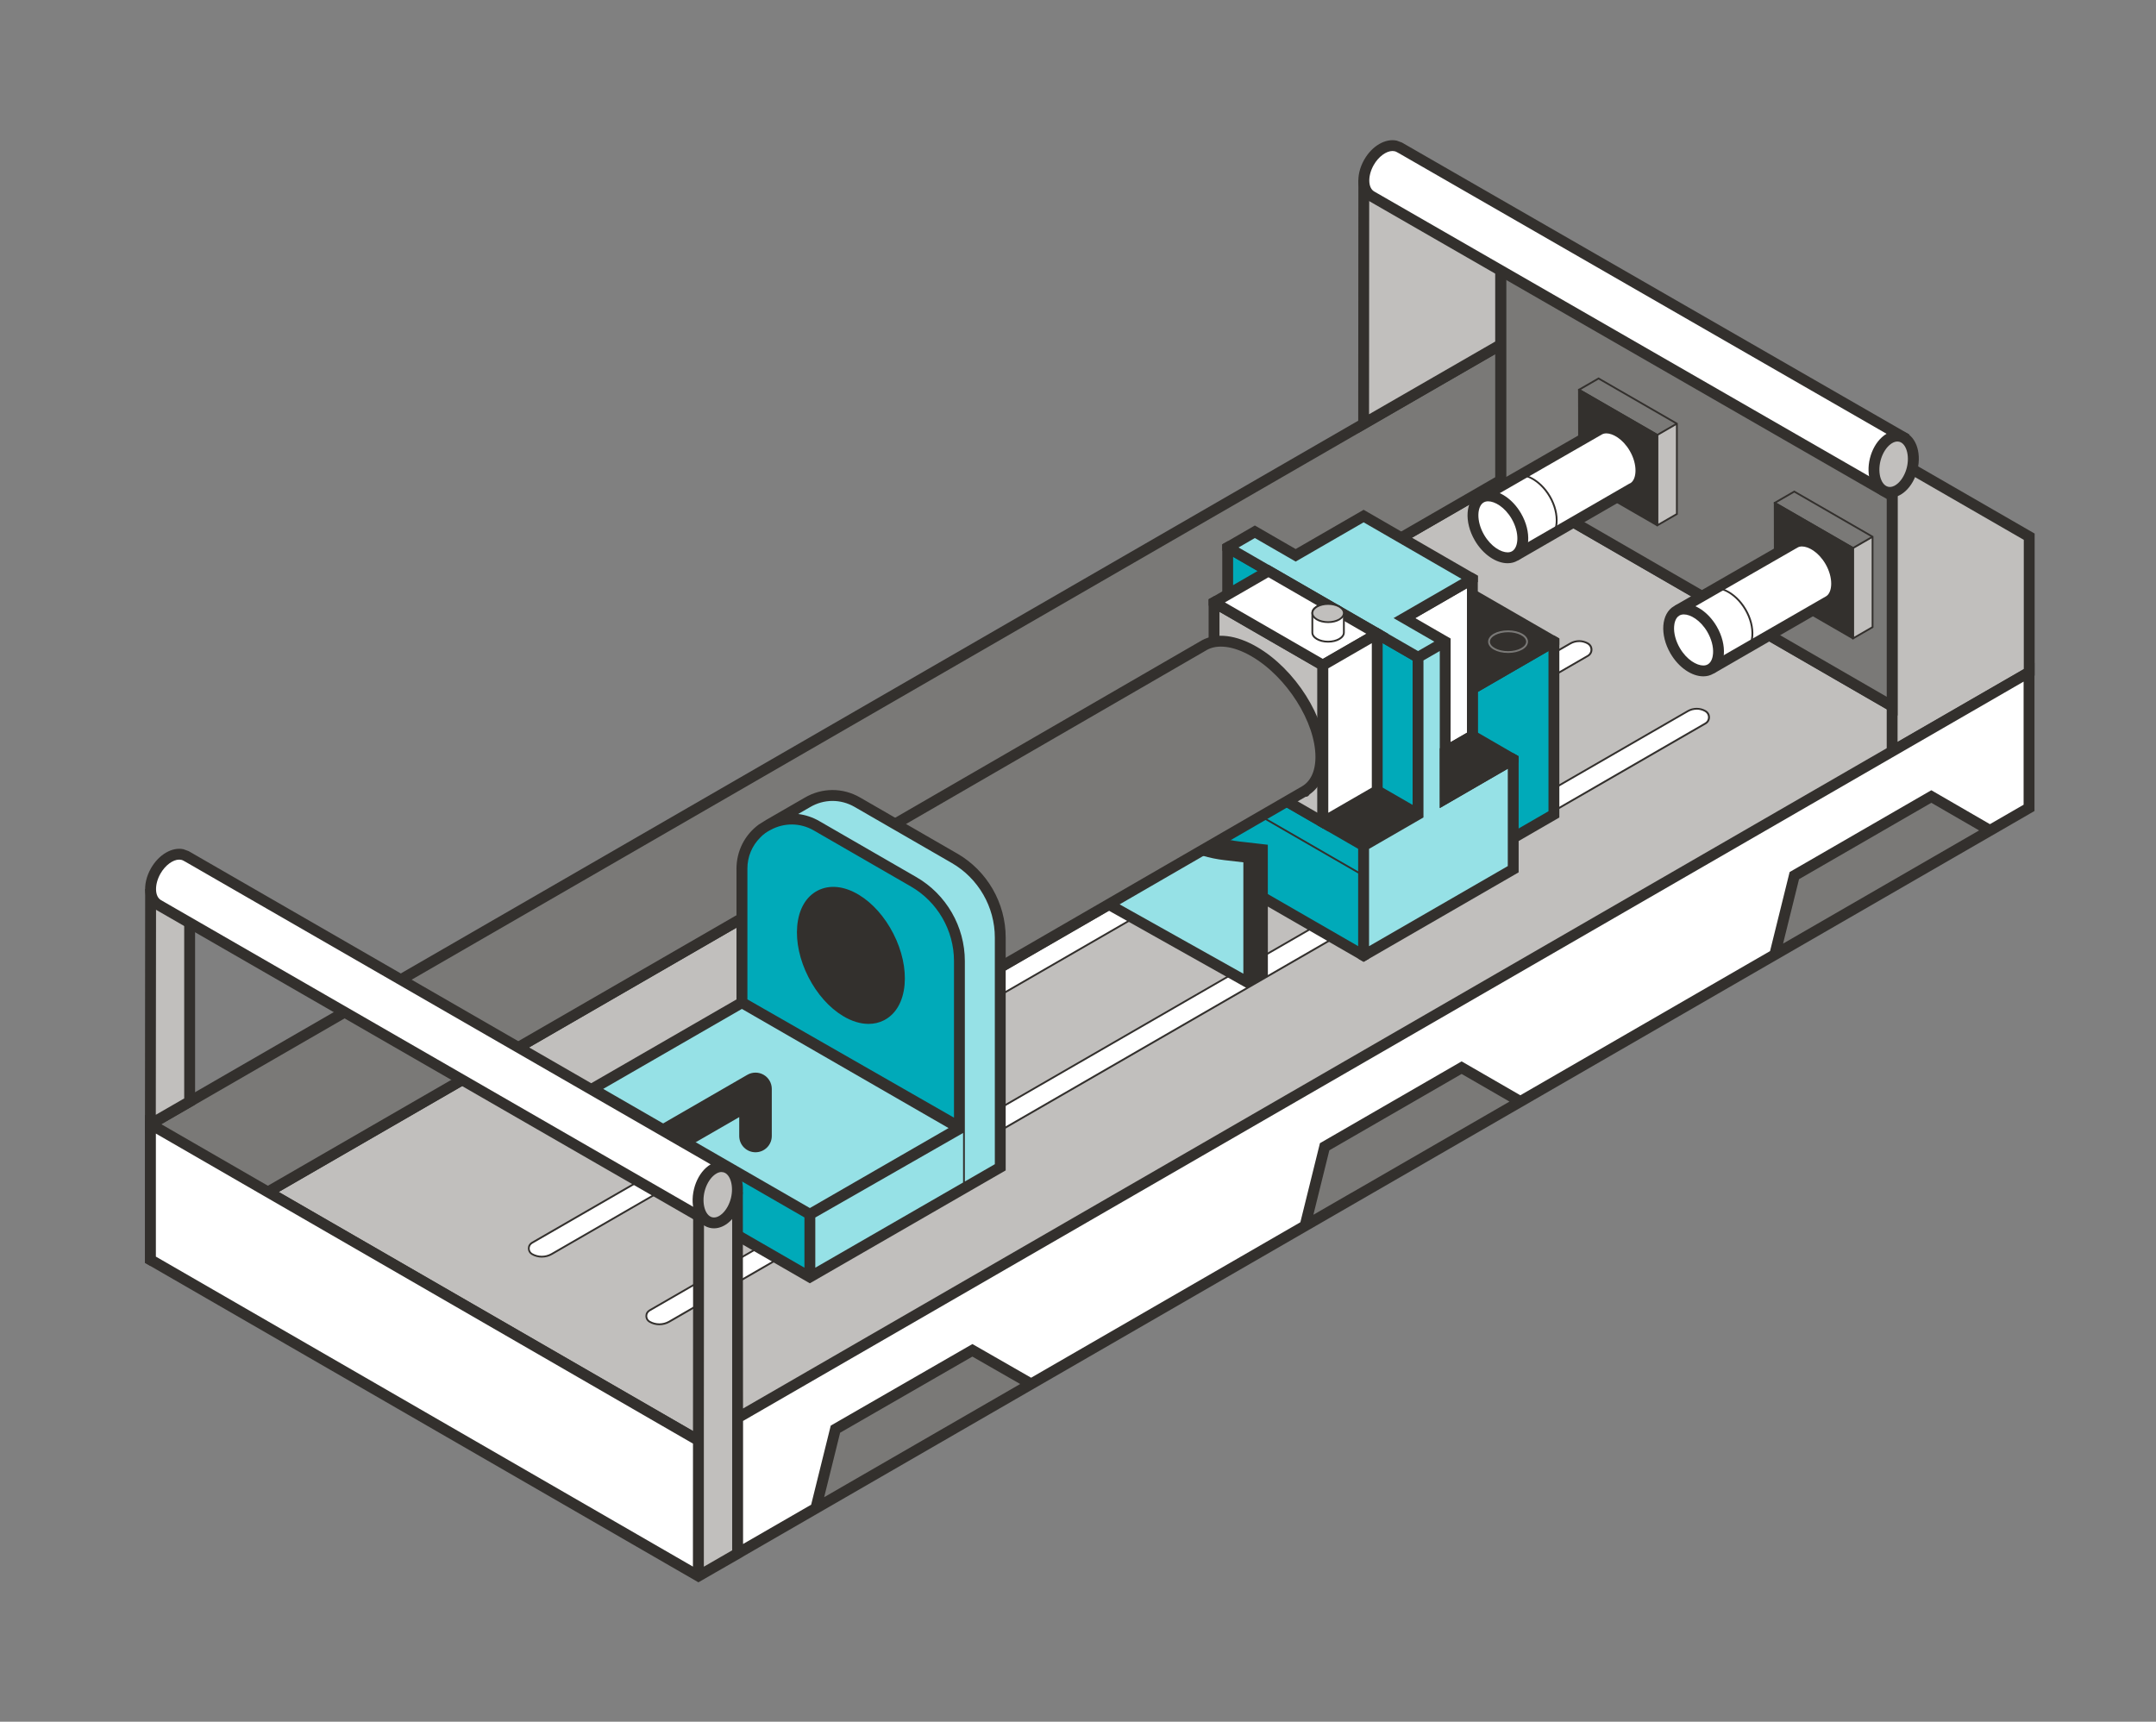 <?xml version="1.0" encoding="UTF-8"?><svg xmlns="http://www.w3.org/2000/svg" id="ESR-150-OS" width="596" height="476" viewBox="0 0 596 476"><rect x="0" y="0" width="596" height="476" fill="#808080" stroke="none"/><defs><style> .cls-1 { fill: #96e1e6; } .cls-2 { fill: #c1bfbd; } .cls-3, .cls-4 { fill: #7a7977; } .cls-4 { stroke: #33302d; stroke-linecap: round; stroke-linejoin: round; stroke-width: 3px; } .cls-5 { fill: #fff; } .cls-6 { fill: #33302d; } .cls-7 { fill: #00aab9; } </style></defs><g><polygon class="cls-2" points="544.7 207.73 414.87 132.77 74.05 329.54 203.95 404.5 544.7 207.73"/><path class="cls-6" d="M203.95,406.24l-132.9-76.69,343.81-198.51,132.83,76.69-343.75,198.51ZM77.05,329.54l126.9,73.23,337.75-195.04-126.83-73.23L77.05,329.54Z"/></g><polygon class="cls-3" points="41.59 310.81 41.59 348.29 414.82 132.8 414.82 95.31 41.59 310.81"/><path class="cls-6" d="M40.09,349.16v-39.21L416.32,92.72v40.94L41.59,350.02l-1.5-.87ZM43.09,311.68v34.02l370.24-213.76v-34.02L43.09,311.68Z"/><g><polygon class="cls-2" points="376.96 117.13 414.83 95.3 414.83 64.04 377 49.94 376.96 117.13"/><path class="cls-6" d="M375.46,119.73l.05-70.02,40.82,13.29v33.17l-40.87,23.56ZM378.5,52.1l-.04,62.43,34.87-20.1v-29.35l-34.83-12.98Z"/></g><polygon class="cls-2" points="41.57 310.81 52.43 304.54 52.43 242.08 41.64 245.89 41.57 310.81"/><path class="cls-6" d="M40.07,313.41l.06-67.59,13.8-5.86v65.45l-13.86,8ZM43.14,246.95l-.07,61.26,7.85-4.53v-59.48l-7.79,2.75Z"/><g><path class="cls-5" d="M152.5,346.72c27.63-15.96,257.64-148.76,286.45-165.39,1.32-.76,1.31-2.66,0-3.42h0c-1.5-.87-3.35-.87-4.86,0l-287.02,165.69c-1.2.69-1.2,2.43,0,3.12h0c1.68.97,3.75.97,5.43,0Z"/><path class="cls-6" d="M149.79,347.69c-.98,0-1.96-.25-2.84-.76-.64-.37-1.02-1.03-1.02-1.78s.38-1.41,1.03-1.78l287.02-165.69c1.57-.91,3.53-.91,5.11,0,.7.4,1.12,1.12,1.12,1.93,0,.8-.42,1.52-1.11,1.92l-14.23,8.22c-58.46,33.75-247.33,142.8-272.22,157.17h0c-.88.51-1.86.76-2.84.76ZM436.52,177.51c-.8,0-1.59.21-2.3.62l-287.02,165.69c-.49.28-.78.78-.78,1.34s.29,1.06.77,1.34c1.6.92,3.58.92,5.18,0h0c24.87-14.37,213.76-123.42,272.22-157.17l14.23-8.22c.54-.31.86-.87.86-1.49s-.32-1.18-.87-1.5c-.71-.41-1.51-.62-2.3-.62Z"/></g><g><path class="cls-5" d="M185,365.41c27.63-15.96,257.64-148.76,286.45-165.39,1.32-.76,1.31-2.66,0-3.42h0c-1.5-.87-3.35-.87-4.86,0l-287.02,165.69c-1.2.69-1.2,2.43,0,3.12h0c1.68.97,3.75.97,5.43,0Z"/><path class="cls-6" d="M182.28,366.39c-.98,0-1.96-.25-2.84-.76-.64-.37-1.02-1.03-1.02-1.78s.38-1.4,1.03-1.78l287.02-165.69c1.58-.91,3.53-.91,5.11,0,.7.4,1.12,1.12,1.12,1.93s-.42,1.52-1.11,1.92l-14.23,8.22c-58.46,33.75-247.35,142.81-272.22,157.17l-.12-.22.12.22c-.88.51-1.86.76-2.84.76ZM469.01,196.21c-.8,0-1.59.2-2.3.61l-287.02,165.69c-.49.28-.78.78-.78,1.34s.29,1.06.77,1.34c1.6.92,3.58.92,5.18,0h0c24.87-14.37,213.76-123.42,272.22-157.17l14.23-8.22c.54-.31.86-.87.86-1.49s-.32-1.18-.87-1.5c-.71-.41-1.51-.62-2.3-.62Z"/></g><g><polygon class="cls-2" points="523.06 207.72 560.95 185.88 560.95 148.38 523.06 126.53 523.06 207.72"/><path class="cls-6" d="M521.56,210.32v-86.39l40.89,23.58v39.24l-40.89,23.57ZM524.56,129.12v76.01l34.89-20.11v-35.77l-34.89-20.12Z"/></g><g><polygon class="cls-3" points="415.11 64.07 415.11 132.78 523.27 195.28 523.27 126.56 415.11 64.07"/><path class="cls-6" d="M524.56,197.83l-111.15-64.23V61.43l111.15,64.23v72.18ZM416.41,131.88l105.15,60.76v-65.25l-105.15-60.76v65.25Z"/></g><g><polygon class="cls-3" points="490.59 139.03 512.24 151.52 517.65 148.39 496.01 135.9 490.59 139.03"/><g><polygon class="cls-2" points="512.24 176.51 512.24 151.52 517.65 148.39 517.65 173.38 512.24 176.51"/><path class="cls-6" d="M517.9,148.25l-21.9-12.63-5.66,3.27v.28l21.75,12.56-.11,24.92.25.14.25-.14,5.41-3.12v-25.28ZM496.01,136.19l21.15,12.2-2.74,1.58-2.18,1.26-21.15-12.2,4.91-2.84ZM517.4,148.83v24.41l-4.91,2.84v-24.41l2.32-1.34,2.59-1.5Z"/></g><g><polygon class="cls-6" points="490.63 164.03 512.24 176.51 512.24 151.52 490.59 139.03 490.63 164.03"/><path class="cls-6" d="M512.49,176.65l-.25.14-21.85-12.62-.04-25.29.25-.14,21.9,12.63v25.28ZM490.88,163.89l21.11,12.19v-24.41l-21.15-12.2.04,24.43Z"/></g><g><path class="cls-5" d="M464.32,167.82l30.84-17.81.78-.38c.65-.37,1.4-.56,2.21-.56,2.88,0,6.18,2.34,8.22,5.83,1.35,2.32,2.01,4.85,1.84,7.12-.16,2.13-1.02,3.76-2.44,4.58-.08.05-.17.08-.25.12l-.1.04-31.27,18.05-9.82-17.01Z"/><path class="cls-6" d="M498.14,151.08c1.77,0,4.55,1.51,6.49,4.84,2.25,3.86,1.92,7.92.16,8.94l-29.92,17.23-7.82-13.54,29.87-17.17c.35-.2.75-.3,1.22-.3h0ZM498.14,148.08c-.96,0-1.88.22-2.7.69l-32.49,18.69,10.82,18.74,32.06-18.51c.15-.07.29-.13.43-.21,3.53-2.06,3.96-7.91.96-13.07-2.29-3.94-5.92-6.33-9.08-6.33h0Z"/></g><g><path class="cls-5" d="M470.86,185.99c-2.88,0-6.19-2.35-8.22-5.84-2.72-4.67-2.45-9.92.6-11.7.66-.39,1.42-.58,2.25-.58,2.88,0,6.19,2.35,8.22,5.84,2.72,4.67,2.45,9.92-.6,11.7-.66.39-1.42.58-2.25.58Z"/><path class="cls-6" d="M465.49,169.87h0c1.77,0,4.55,1.52,6.49,4.84,1.13,1.95,1.71,4.12,1.57,5.97-.06.84-.33,2.35-1.45,3-.36.21-.77.31-1.25.31-1.77,0-4.55-1.52-6.49-4.84-1.13-1.95-1.71-4.12-1.57-5.97.06-.84.33-2.35,1.45-3,.36-.21.77-.31,1.25-.31h0ZM465.49,166.87c-.98,0-1.92.23-2.75.72-3.53,2.06-3.96,7.91-.96,13.07,2.29,3.94,5.92,6.33,9.08,6.33.98,0,1.92-.23,2.75-.72,3.53-2.06,3.96-7.91.96-13.07-2.29-3.94-5.92-6.33-9.08-6.33h0Z"/></g><path class="cls-6" d="M481.74,181.16l-.25-.43c1.55-.9,2.5-2.64,2.66-4.9.17-2.29-.48-4.84-1.84-7.17-2.78-4.77-7.67-7.13-10.9-5.24l-.25-.43c3.47-2.02,8.67.41,11.59,5.42,1.41,2.41,2.08,5.06,1.91,7.46-.18,2.43-1.21,4.31-2.91,5.3Z"/></g><g><polygon class="cls-3" points="436.49 107.76 458.14 120.25 463.55 117.12 441.91 104.63 436.49 107.76"/><g><polygon class="cls-2" points="458.14 145.24 458.14 120.25 463.55 117.12 463.55 142.11 458.14 145.24"/><path class="cls-6" d="M441.91,104.92l21.15,12.2-2.59,1.5-2.32,1.34-21.15-12.2,4.91-2.84ZM463.3,117.56v24.41l-4.91,2.84v-24.41l2.51-1.45,2.4-1.39ZM441.9,104.35l-5.41,3.12-.25.15v.29s.5.29.5.29l21.15,12.2v24.99l.25.14.24-.14,5.42-3.13v-25.28l-21.9-12.63Z"/></g><g><polygon class="cls-6" points="436.53 132.76 458.14 145.24 458.14 120.25 436.49 107.76 436.53 132.76"/><path class="cls-6" d="M458.13,119.96l-21.14-12.2-.5-.29-.25.15v.28l.04,25.01,21.61,12.48.25.14.24-.14v-25.28l-.25-.15ZM436.74,108.2l.04,24.42,21.11,12.19v-24.41l-21.15-12.2Z"/></g><g><path class="cls-5" d="M410.22,136.55l30.84-17.8.78-.38c.65-.37,1.4-.56,2.21-.56,2.88,0,6.18,2.34,8.21,5.83,1.35,2.32,2.01,4.85,1.84,7.12-.16,2.13-1.02,3.76-2.44,4.58-.08.05-.17.08-.25.12l-.1.05-31.27,18.05-9.82-17.01Z"/><path class="cls-6" d="M444.04,119.81c1.77,0,4.55,1.51,6.49,4.84,2.25,3.86,1.92,7.92.16,8.94l-.11.05-.11.05-.12.06-.12.07-29.46,17.01-7.82-13.54,29.87-17.17c.35-.2.75-.3,1.22-.3h0ZM444.04,116.81c-.96,0-1.88.22-2.7.69l-32.49,18.69,10.82,18.74,32.06-18.51c.15-.07.29-.13.43-.21,3.53-2.06,3.96-7.91.96-13.07-2.29-3.94-5.92-6.33-9.08-6.33h0Z"/></g><g><path class="cls-5" d="M416.76,154.72c-2.88,0-6.19-2.35-8.22-5.84-2.72-4.67-2.45-9.92.6-11.7.66-.39,1.42-.58,2.25-.58,2.88,0,6.19,2.35,8.22,5.84,2.72,4.67,2.45,9.92-.6,11.7-.66.39-1.42.58-2.25.58Z"/><path class="cls-6" d="M411.39,138.6h0c1.77,0,4.55,1.52,6.49,4.84,2.25,3.86,1.92,7.92.12,8.96-.36.21-.77.31-1.25.31-1.77,0-4.55-1.52-6.49-4.84-2.25-3.86-1.92-7.92-.12-8.96.36-.21.77-.31,1.25-.31h0ZM411.39,135.6c-.98,0-1.92.23-2.75.72-3.53,2.06-3.96,7.91-.96,13.07,2.29,3.94,5.92,6.33,9.08,6.33.98,0,1.92-.23,2.75-.72,3.53-2.06,3.96-7.91.96-13.07-2.29-3.94-5.92-6.33-9.08-6.33h0Z"/></g><path class="cls-6" d="M427.64,149.89l-.25-.43c3.23-1.88,3.6-7.3.82-12.07-2.78-4.77-7.67-7.13-10.9-5.24l-.25-.43c3.47-2.02,8.67.41,11.59,5.42,2.92,5.01,2.47,10.73-1,12.76Z"/></g><g><g><path class="cls-5" d="M386.81,40.71h0c-2.52-1.38-6.26.48-8.37,4.19-2.13,3.73-1.8,7.92.72,9.36l141.71,81.54,5.19-14.98-139.23-80.11Z"/><path class="cls-6" d="M521.68,138l-143.28-82.45c-3.29-1.87-3.85-6.88-1.28-11.4,2.2-3.86,5.91-5.94,8.99-5.27l1.44.53,140.31,80.73-6.19,17.87ZM384.93,41.75c-1.71,0-3.85,1.53-5.19,3.89-1.68,2.96-1.61,6.31.16,7.31l140.14,80.64,4.19-12.1-137.41-79.06-.73-.4c-.35-.19-.74-.28-1.15-.28Z"/></g><g><ellipse class="cls-2" cx="523.48" cy="128.33" rx="7.91" ry="5.26" transform="translate(272.67 605.4) rotate(-76.04)"/><path class="cls-6" d="M522.42,137.62c-.41,0-.81-.05-1.21-.15-1.84-.46-3.33-1.95-4.1-4.1-.7-1.97-.77-4.33-.19-6.67h0c.58-2.33,1.75-4.4,3.29-5.8,1.68-1.54,3.7-2.16,5.54-1.7,3.68.91,5.56,5.64,4.29,10.77-.58,2.33-1.75,4.4-3.29,5.8-1.32,1.21-2.85,1.85-4.33,1.85ZM519.83,127.43c-.43,1.74-.4,3.54.1,4.94.25.7.84,1.91,2,2.2,1.16.29,2.25-.51,2.79-1,1.09-1,1.97-2.57,2.4-4.31.82-3.32-.16-6.65-2.1-7.13-1.16-.29-2.25.51-2.79,1-1.09,1-1.97,2.57-2.4,4.31h0Z"/></g></g><g><g><polygon class="cls-7" points="407.02 190.44 429.56 177.4 429.56 225.15 407.02 238.17 407.02 190.44"/><path class="cls-6" d="M429.57,175.67l-1.51.87-22.54,13.03v51.21l25.54-14.76v-49.49l-1.49-.86ZM428.06,224.28l-19.54,11.29v-44.27l19.54-11.3v44.28Z"/></g><g><polygon class="cls-6" points="407.02 190.44 429.56 177.4 403.25 162.22 380.7 175.24 407.02 190.44"/><path class="cls-6" d="M383.7,175.24l23.31,13.47,19.54-11.3-23.31-13.45-19.54,11.28ZM431.06,178.27l-1.5.86-22.54,13.04-1.5-.87-27.81-16.06,25.54-14.75,26.32,15.18,1.49.86v1.74Z"/></g><g><polygon class="cls-5" points="388.24 214.28 388.24 170.88 407.02 160.03 407.02 203.44 388.24 214.28"/><path class="cls-6" d="M407.02,158.31l-20.28,11.7v46.87l21.78-12.58v-43.4s0-1.72,0-1.72l-1.51-.87ZM405.52,202.57l-15.78,9.11v-39.93l15.78-9.11v39.94Z"/></g><polygon class="cls-7" points="324.34 203.43 376.96 233.83 376.96 264.19 324.34 233.85 324.34 203.43"/><path class="cls-6" d="M395,225.13l-12.78-7.38-18.03-10.41-24.81-14.32-16.54,9.54v32.15s54.12,31.2,54.12,31.2l1.5-.86v-30.37l16.54-9.56ZM375.46,261.59l-49.62-28.61v-26.95s49.62,28.66,49.62,28.66v26.9Z"/><g><polygon class="cls-7" points="339.37 151.35 392 181.73 392 225.13 339.37 194.75 339.37 151.35"/><path class="cls-6" d="M340.88,150.49l-1.5-.86-1.5.86v45.13l55.62,32.11v-46.87l-52.62-30.37ZM390.5,222.53l-49.62-28.64v-39.94l27.51,15.88,22.11,12.77v39.93Z"/></g><polygon class="cls-1" points="399.5 220.81 399.5 177.4 392 181.73 392 225.14 376.96 233.83 376.96 264.19 418.31 240.31 418.31 209.95 399.5 220.81"/><g><polygon class="cls-1" points="407.02 160.04 376.96 142.67 358.16 153.52 346.89 147.01 339.37 151.35 392 181.73 399.5 177.4 388.22 170.89 407.02 160.04"/><path class="cls-6" d="M418.31,208.22l-1.5.86-8.29,4.79-1.5.87-1.5.87-4.52,2.61v-11.3h0v-1.73h0s.01-16.5.01-16.5v-10.42h0v-1.74h0s-1.5-.86-1.5-.86l-8.28-4.78,17.3-9.99v-1.72l-1.51-.87-30.06-17.37-18.79,10.85-11.28-6.51-7.51,4.35-1.5.86v1.74l3,1.72h0s27.51,15.88,27.51,15.88l9.33,5.39,4.5,2.6,4.52,2.61,3.76,2.17v41.68l-1.49.86-12.06,6.96-1.49.86v1.73h0v30.37l1.5.86,1.5-.86,41.35-23.88v-32.1l-1.5-.86ZM382.22,174.36l-1.5-.87-38.34-22.13,4.51-2.61,11.28,6.51,18.79-10.85,27.06,15.63-18.79,10.85,11.28,6.51-4.51,2.6-9.78-5.64ZM416.81,239.45l-38.35,22.14v-26.9l15.04-8.69v-43.41l2.24-1.29,2.27-1.31v43.41s18.8-10.87,18.8-10.87v26.9Z"/></g><g><polygon class="cls-6" points="407.06 203.43 418.29 209.94 399.53 220.8 399.5 207.77 407.06 203.43"/><path class="cls-6" d="M407.06,201.7l-9.06,5.21.03,16.49,21.77-12.6v-1.72l-12.74-7.38Z"/></g><g><polygon class="cls-2" points="335.61 166.55 365.69 183.9 365.69 227.3 335.61 209.94 335.61 166.55"/><path class="cls-6" d="M365.69,182.17l-27.08-15.62-3-1.73-1.5.86v45.13l33.08,19.09v-46.87l-1.5-.86ZM364.19,224.7l-27.08-15.63v-39.93l13.98,8.07,13.1,7.56v39.93Z"/></g><g><polygon class="cls-5" points="335.61 166.55 365.69 183.9 380.72 175.22 350.65 157.86 335.61 166.55"/><path class="cls-6" d="M350.65,156.13l-15.04,8.69-1.5.86v1.74l3,1.72h0s13.98,8.07,13.98,8.07l13.1,7.56,1.5.86,1.5-.87,16.54-9.54-33.08-19.09ZM365.69,182.17l-27.08-15.62,12.04-6.95,27.07,15.62-12.03,6.95Z"/></g><g><polygon class="cls-5" points="365.69 227.3 365.69 183.9 380.72 175.22 380.72 218.62 365.69 227.3"/><path class="cls-6" d="M379.22,217.75l-12.03,6.95v-39.93l12.03-6.95v39.93ZM380.72,173.49l-3,1.73-13.53,7.81v45.15l1.49.86,16.54-9.56v-45.12l-1.5-.87Z"/></g><path class="cls-6" d="M348.97,234.89l-6.59-.76c-7.89-.91-15.21-4.54-20.72-10.26l-10.28-10.68-3.76,2.18,10.28,10.68c5.51,5.72,12.83,9.35,20.72,10.26l6.59.76,3.76-2.18Z"/><path class="cls-1" d="M345.21,237.07l-6.59-.76c-7.89-.91-15.21-4.54-20.72-10.26l-10.28-10.68v34.77s37.58,21.64,37.58,21.64v-34.72Z"/><g><polygon class="cls-6" points="348.99 269.62 345.21 271.79 345.21 237.07 348.97 234.89 348.99 269.62"/><path class="cls-6" d="M350.47,235.75v-2.2s-1.82-.21-1.82-.21l-6.1-.7c-7.52-.87-14.56-4.35-19.81-9.81l-11.09-11.53-5.52,3.21v37.04l37.58,21.11,1.05.59,5.73-3.27-.02-34.23ZM309.13,249.81v-30.72l7.69,8c5.73,5.96,13.41,9.76,21.63,10.71l5.26.61v30.79l-34.58-19.38Z"/></g><rect class="cls-6" x="362.23" y="217" width=".5" height="33.42" transform="translate(-21.15 430.78) rotate(-60)"/><path class="cls-3" d="M416.88,180.52c-3.09,0-5.51-1.37-5.51-3.12s2.42-3.12,5.51-3.12,5.51,1.37,5.51,3.12-2.42,3.12-5.51,3.12ZM416.88,174.79c-2.72,0-5.01,1.2-5.01,2.62s2.29,2.62,5.01,2.62,5.01-1.2,5.01-2.62-2.29-2.62-5.01-2.62Z"/><g><path class="cls-5" d="M362.78,174.89c0,1.39,1.95,2.52,4.36,2.52s4.36-1.13,4.36-2.52v-5.4c0-1.39-1.95-2.52-4.36-2.52s-4.36,1.13-4.36,2.52v5.4Z"/><path class="cls-6" d="M367.14,177.66c-2.59,0-4.61-1.22-4.61-2.77v-5.4c0-1.55,2.03-2.77,4.61-2.77s4.61,1.22,4.61,2.77v5.4c0,1.55-2.03,2.77-4.61,2.77ZM367.14,167.22c-2.23,0-4.11,1.04-4.11,2.27v5.4c0,1.23,1.88,2.27,4.11,2.27s4.11-1.04,4.11-2.27v-5.4c0-1.23-1.88-2.27-4.11-2.27Z"/></g><g><ellipse class="cls-2" cx="367.14" cy="169.48" rx="4.36" ry="2.52"/><path class="cls-6" d="M367.14,172.25c-2.59,0-4.61-1.22-4.61-2.77s2.03-2.77,4.61-2.77,4.61,1.22,4.61,2.77-2.03,2.77-4.61,2.77ZM367.14,167.22c-2.23,0-4.11,1.04-4.11,2.27s1.88,2.27,4.11,2.27,4.11-1.04,4.11-2.27-1.88-2.27-4.11-2.27Z"/></g><g><ellipse class="cls-6" cx="340.79" cy="185.62" rx="1.02" ry="1.48" transform="translate(-47.13 174.95) rotate(-27)"/><path class="cls-6" d="M341.13,187.25c-.2,0-.41-.06-.61-.17-.34-.18-.64-.5-.84-.9-.2-.39-.28-.82-.23-1.21.06-.41.26-.73.57-.89.31-.16.69-.14,1.06.06.34.18.64.5.84.9h0c.2.39.28.82.23,1.21-.06.41-.26.73-.57.89-.14.07-.29.11-.45.11ZM340.46,184.45c-.09,0-.17.02-.24.05-.17.09-.29.28-.32.54-.04.29.03.62.19.94.16.31.39.56.65.7.23.13.45.15.63.06.17-.09.29-.28.32-.54.04-.29-.03-.62-.19-.94h0c-.16-.31-.39-.56-.65-.7-.14-.07-.27-.11-.39-.11Z"/></g><g><ellipse class="cls-6" cx="360.72" cy="197.09" rx="1.02" ry="1.48" transform="translate(-50.16 185.24) rotate(-27)"/><path class="cls-6" d="M361.05,198.72c-.2,0-.41-.06-.61-.17-.34-.18-.64-.5-.84-.9s-.28-.82-.23-1.21c.06-.41.26-.73.57-.89.63-.32,1.46.1,1.89.96.2.39.28.82.23,1.21-.06.41-.26.73-.57.89-.14.07-.29.11-.45.11ZM360.38,195.92c-.08,0-.16.02-.24.05-.17.09-.29.28-.32.54-.04.29.03.62.19.94.16.31.39.56.65.7.23.13.45.14.63.06.17-.09.29-.28.32-.54.04-.29-.03-.62-.19-.94-.25-.49-.68-.81-1.04-.81Z"/></g><g><ellipse class="cls-6" cx="340.79" cy="207.16" rx="1.02" ry="1.48" transform="translate(-56.9 177.3) rotate(-27)"/><path class="cls-6" d="M341.13,208.79c-.2,0-.41-.06-.61-.17-.34-.18-.64-.5-.84-.9-.2-.39-.28-.82-.23-1.21.06-.41.26-.73.57-.89s.69-.14,1.06.06c.34.18.64.5.84.9s.28.82.23,1.21c-.06.41-.26.73-.57.89-.14.07-.29.11-.45.11ZM340.46,205.98c-.09,0-.17.02-.24.05-.17.09-.29.28-.32.54-.04.29.03.62.19.94.16.31.39.56.65.7.23.13.45.14.63.06.17-.09.29-.28.32-.54.04-.29-.03-.62-.19-.94-.16-.31-.39-.56-.65-.7-.14-.07-.27-.11-.39-.11Z"/></g><g><ellipse class="cls-6" cx="360.72" cy="218.62" rx="1.02" ry="1.48" transform="translate(-59.94 187.59) rotate(-27)"/><path class="cls-6" d="M361.05,220.26c-.53,0-1.11-.4-1.45-1.06-.2-.39-.28-.82-.23-1.21.06-.41.26-.73.57-.89.31-.16.69-.14,1.06.06.34.18.64.5.84.9s.28.82.23,1.21c-.06.41-.26.73-.57.89-.14.07-.29.11-.45.11ZM360.39,217.45c-.09,0-.17.02-.24.05-.17.09-.29.28-.32.54-.04.29.03.62.19.94.31.61.89.95,1.28.76.17-.09.29-.28.32-.54.04-.29-.03-.62-.19-.94-.16-.31-.39-.56-.65-.7-.14-.07-.27-.11-.39-.11Z"/></g><g><ellipse class="cls-5" cx="347.4" cy="199.25" rx="1.38" ry="2" transform="translate(-52.59 179.43) rotate(-27)"/><path class="cls-6" d="M347.86,201.36c-.69,0-1.45-.53-1.89-1.38-.56-1.09-.37-2.31.42-2.71.79-.4,1.88.16,2.44,1.25.26.52.37,1.08.3,1.58-.07.53-.33.94-.73,1.14-.17.09-.36.13-.55.13ZM346.95,197.59c-.12,0-.24.03-.35.08-.55.28-.66,1.24-.22,2.1.44.85,1.27,1.34,1.83,1.05.26-.13.43-.41.48-.79.05-.41-.04-.87-.26-1.31-.35-.69-.96-1.14-1.48-1.14Z"/></g><g><ellipse class="cls-5" cx="350.05" cy="203.51" rx="1.38" ry="2" transform="translate(-54.24 181.1) rotate(-27)"/><path class="cls-6" d="M350.51,205.62c-.69,0-1.45-.53-1.89-1.38-.26-.52-.37-1.08-.3-1.58.07-.53.33-.94.73-1.14.4-.2.88-.17,1.35.08.44.24.83.66,1.1,1.17.56,1.09.37,2.31-.42,2.71-.17.09-.36.13-.55.13ZM349.61,201.85c-.13,0-.25.03-.35.08-.26.13-.43.41-.48.79-.05.41.04.87.26,1.31.44.85,1.27,1.34,1.83,1.05.55-.28.66-1.24.22-2.1h0c-.22-.43-.54-.78-.91-.98-.2-.11-.39-.16-.57-.16Z"/></g><g><ellipse class="cls-5" cx="350.05" cy="196.68" rx="1.38" ry="2" transform="translate(-51.14 180.36) rotate(-27)"/><path class="cls-6" d="M350.5,198.79c-.25,0-.52-.07-.78-.21-.44-.24-.83-.66-1.1-1.17-.26-.52-.37-1.08-.3-1.58.07-.53.33-.94.73-1.14.4-.2.88-.17,1.35.08.44.24.83.66,1.1,1.17h0c.56,1.09.37,2.31-.42,2.71-.17.09-.36.13-.56.13ZM349.61,195.02c-.13,0-.25.03-.35.08-.26.13-.43.41-.48.79-.05.41.04.87.26,1.31s.54.78.91.98c.33.18.66.21.92.08.55-.28.66-1.24.22-2.1h0c-.22-.43-.54-.78-.91-.98-.2-.11-.39-.16-.57-.16Z"/></g><g><ellipse class="cls-5" cx="352.69" cy="200.77" rx="1.38" ry="2" transform="translate(-52.71 182) rotate(-27)"/><path class="cls-6" d="M353.14,202.89c-.25,0-.52-.07-.78-.21-.44-.24-.83-.66-1.1-1.17-.26-.52-.37-1.08-.3-1.58.07-.53.33-.94.73-1.14.4-.2.88-.17,1.35.08.44.24.83.66,1.1,1.17h0c.56,1.09.37,2.31-.42,2.71-.17.09-.36.13-.56.13ZM352.24,199.11c-.13,0-.25.03-.35.08-.26.13-.43.41-.48.79-.05.41.04.87.26,1.31s.54.78.91.98c.34.18.66.21.92.08.55-.28.66-1.24.22-2.1h0c-.22-.43-.54-.78-.91-.98-.2-.11-.39-.16-.57-.16Z"/></g></g><path class="cls-4" d="M365.14,209.27c0-10.17-8.24-23.2-18.41-29.11-5.46-3.18-10.37-3.65-13.74-1.83h0c-.16.09-.32.18-.48.28l-102.16,59.1h0c-2.7,1.63-4.33,4.82-4.33,9.34,0,10.17,8.24,23.2,18.41,29.11,5.6,3.25,10.61,3.67,13.98,1.69h0s102.24-59.14,102.24-59.14h0c2.79-1.61,4.49-4.83,4.49-9.43Z"/><g><polygon class="cls-7" points="163.75 301.05 223.88 335.72 223.88 353.08 163.75 318.38 163.75 301.05"/><polygon class="cls-1" points="163.75 301.05 223.88 335.72 265.22 311.87 205.09 277.2 163.75 301.05"/><path class="cls-1" d="M263.86,237.28l-26.84-15.49c-4.63-2.67-9.85-2.3-13.88.08l-11.8,6.82,5.07,41.97,48.81,41.21-41.34,23.87v17.34l52.64-30.36v-63.52c0-9.05-4.83-17.4-12.66-21.92Z"/><g><path class="cls-7" d="M205.1,240.22v36.95s60.12,34.7,60.12,34.7v-46.16c0-9.05-4.83-17.4-12.66-21.92l-26.84-15.49c-9.17-5.29-20.63,1.33-20.62,11.92Z"/><path class="cls-6" d="M237.37,247.36c-4.02-2.41-8.03-2.82-11.29-1.16-3.26,1.66-5.28,5.15-5.7,9.82-.39,4.41.7,9.42,3.09,14.11,2.39,4.68,5.79,8.51,9.6,10.79,2.4,1.44,4.79,2.16,7.03,2.16,1.51,0,2.95-.33,4.26-1,3.26-1.66,5.28-5.15,5.7-9.82.39-4.41-.7-9.42-3.09-14.11-2.39-4.68-5.79-8.51-9.6-10.79Z"/></g><path class="cls-6" d="M264.61,235.98l-26.84-15.49c-4.83-2.79-10.59-2.75-15.38.08l-10.62,6.13c-.19.1-2.03,1.27-2.03,1.27-3.88,2.86-6.15,7.32-6.15,12.24v36.1s-41.35,23.86-41.35,23.86v19.07l61.63,35.56,54.14-31.22v-64.39c0-9.55-5.14-18.45-13.41-23.22ZM213,229.46c3.78-2.06,8.22-2.02,11.97.14l26.84,15.49c7.35,4.24,11.91,12.14,11.91,20.62v43.29l-57.11-32.7v-36.09c-.02-3.34,1.29-6.41,3.57-8.67.36-.38.82-.82,1.42-1.24.51-.36.99-.63,1.41-.84ZM222.38,350.48l-57.13-32.96v-13.87l23.86,13.76,33.27,19.18v13.9ZM223.88,333.99l-57.13-32.94,38.34-22.11,57.13,32.94-38.34,22.11ZM225.38,336.61l40.85-23.37v13.69s-40.85,23.55-40.85,23.55v-13.87ZM275.02,321.86l-8.3,4.79v-12.18h0s0-48.76,0-48.76c0-9.55-5.14-18.45-13.41-23.22l-26.84-15.49c-1.84-1.06-3.82-1.71-5.83-1.95l3.26-1.88c3.86-2.29,8.48-2.31,12.36-.07l26.84,15.49c7.35,4.24,11.91,12.14,11.91,20.62v62.66Z"/><path class="cls-6" d="M178.78,322.91c-1.56,0-3.07-.81-3.9-2.25-1.24-2.15-.51-4.9,1.65-6.15l30.07-17.36c1.39-.8,3.11-.8,4.5,0,1.39.8,2.25,2.29,2.25,3.9v13.02c0,2.49-2.02,4.5-4.5,4.5h0c-2.49,0-4.5-2.01-4.5-4.5v-5.22s-23.32,13.46-23.32,13.46c-.71.41-1.48.6-2.25.6Z"/></g><g><g><polygon class="cls-5" points="41.59 310.81 41.59 348.29 193.07 435.74 193.07 398.26 41.59 310.81"/><g><polygon class="cls-5" points="560.89 223.36 560.89 185.88 193.07 398.26 193.07 435.74 560.89 223.36"/><polygon class="cls-2" points="193.04 435.74 203.9 429.51 203.9 329.55 193.12 335.75 193.04 435.74"/><polygon class="cls-3" points="490.6 263.95 496.01 242.09 533.88 220.22 550.09 229.6 490.6 263.95"/><polygon class="cls-3" points="225.52 417 230.94 395.14 268.8 373.33 285.03 382.64 225.52 417"/><polygon class="cls-3" points="360.77 338.91 366.18 317.05 404.05 295.18 420.28 304.55 360.77 338.91"/><path class="cls-6" d="M562.39,183.28l-356.99,206.13-.05-59.86-13.74,5.33-.04,60.78-151.49-87.45v40.94l152.99,88.32,4.82-2.78,7.51-4.31v-.03l172.91-99.84,44.97-25.96h0s65.03-37.55,65.03-37.55h0s64.79-37.4,64.79-37.4h0s9.31-5.38,9.31-5.38v-40.94ZM43.09,347.42v-34.02l148.48,85.72-.02,34-148.46-85.7ZM202.4,391.14v37.48l-6.02,3.48-1.81,1.04v-37.47s.04-59.04.04-59.04l7.79-4.47v59ZM227.83,413.93l4.41-17.82,36.56-21.05,13.22,7.58-54.2,31.29ZM373.66,329.73l-10.59,6.12,4.41-17.82,36.57-21.11,13.23,7.64-43.61,25.18ZM492.91,260.88l4.41-17.81,36.57-21.12,13.21,7.64-54.18,31.28ZM559.39,222.49l-9.3,5.37-16.2-9.38-39.17,22.62-5.41,21.85-69.03,39.86-16.23-9.37-39.17,22.62-5.41,21.86-74.43,42.98-16.23-9.31-39.16,22.55-5.42,21.87-18.82,10.86v-34.02l353.99-204.4v34.02Z"/></g></g><g><path class="cls-5" d="M51.42,236.61h0c-2.52-1.38-6.26.48-8.37,4.19-2.13,3.73-1.8,7.92.72,9.36l152.04,87.63,5.19-14.98L51.42,236.61Z"/><path class="cls-6" d="M194.61,338.79L43.01,251.46c-3.29-1.87-3.85-6.88-1.28-11.4,2.2-3.86,5.91-5.94,8.99-5.27l1.44.53,149.71,86.33-7.26,17.15ZM49.54,237.66c-1.71,0-3.85,1.53-5.19,3.89-1.68,2.96-1.61,6.31.16,7.31l150.47,86.72,4.19-12.1L51.39,238.33l-.71-.39c-.35-.19-.74-.28-1.15-.28Z"/></g><g><ellipse class="cls-2" cx="198.42" cy="330.32" rx="7.91" ry="5.26" transform="translate(-170 443.21) rotate(-76.04)"/><path class="cls-6" d="M197.36,339.6c-.41,0-.81-.05-1.21-.15-3.68-.91-5.56-5.64-4.29-10.77h0c.58-2.33,1.75-4.4,3.29-5.8,1.68-1.54,3.7-2.16,5.54-1.7,3.68.91,5.56,5.64,4.29,10.77-.58,2.33-1.75,4.4-3.29,5.8-1.32,1.21-2.85,1.85-4.33,1.85ZM199.46,324.03c-.96,0-1.82.64-2.29,1.07-1.09,1-1.97,2.57-2.4,4.31h0c-.82,3.32.16,6.65,2.1,7.13,1.16.29,2.25-.51,2.79-1,1.09-1,1.97-2.57,2.4-4.31.82-3.32-.16-6.65-2.1-7.13-.17-.04-.34-.06-.51-.06Z"/></g></g></svg>